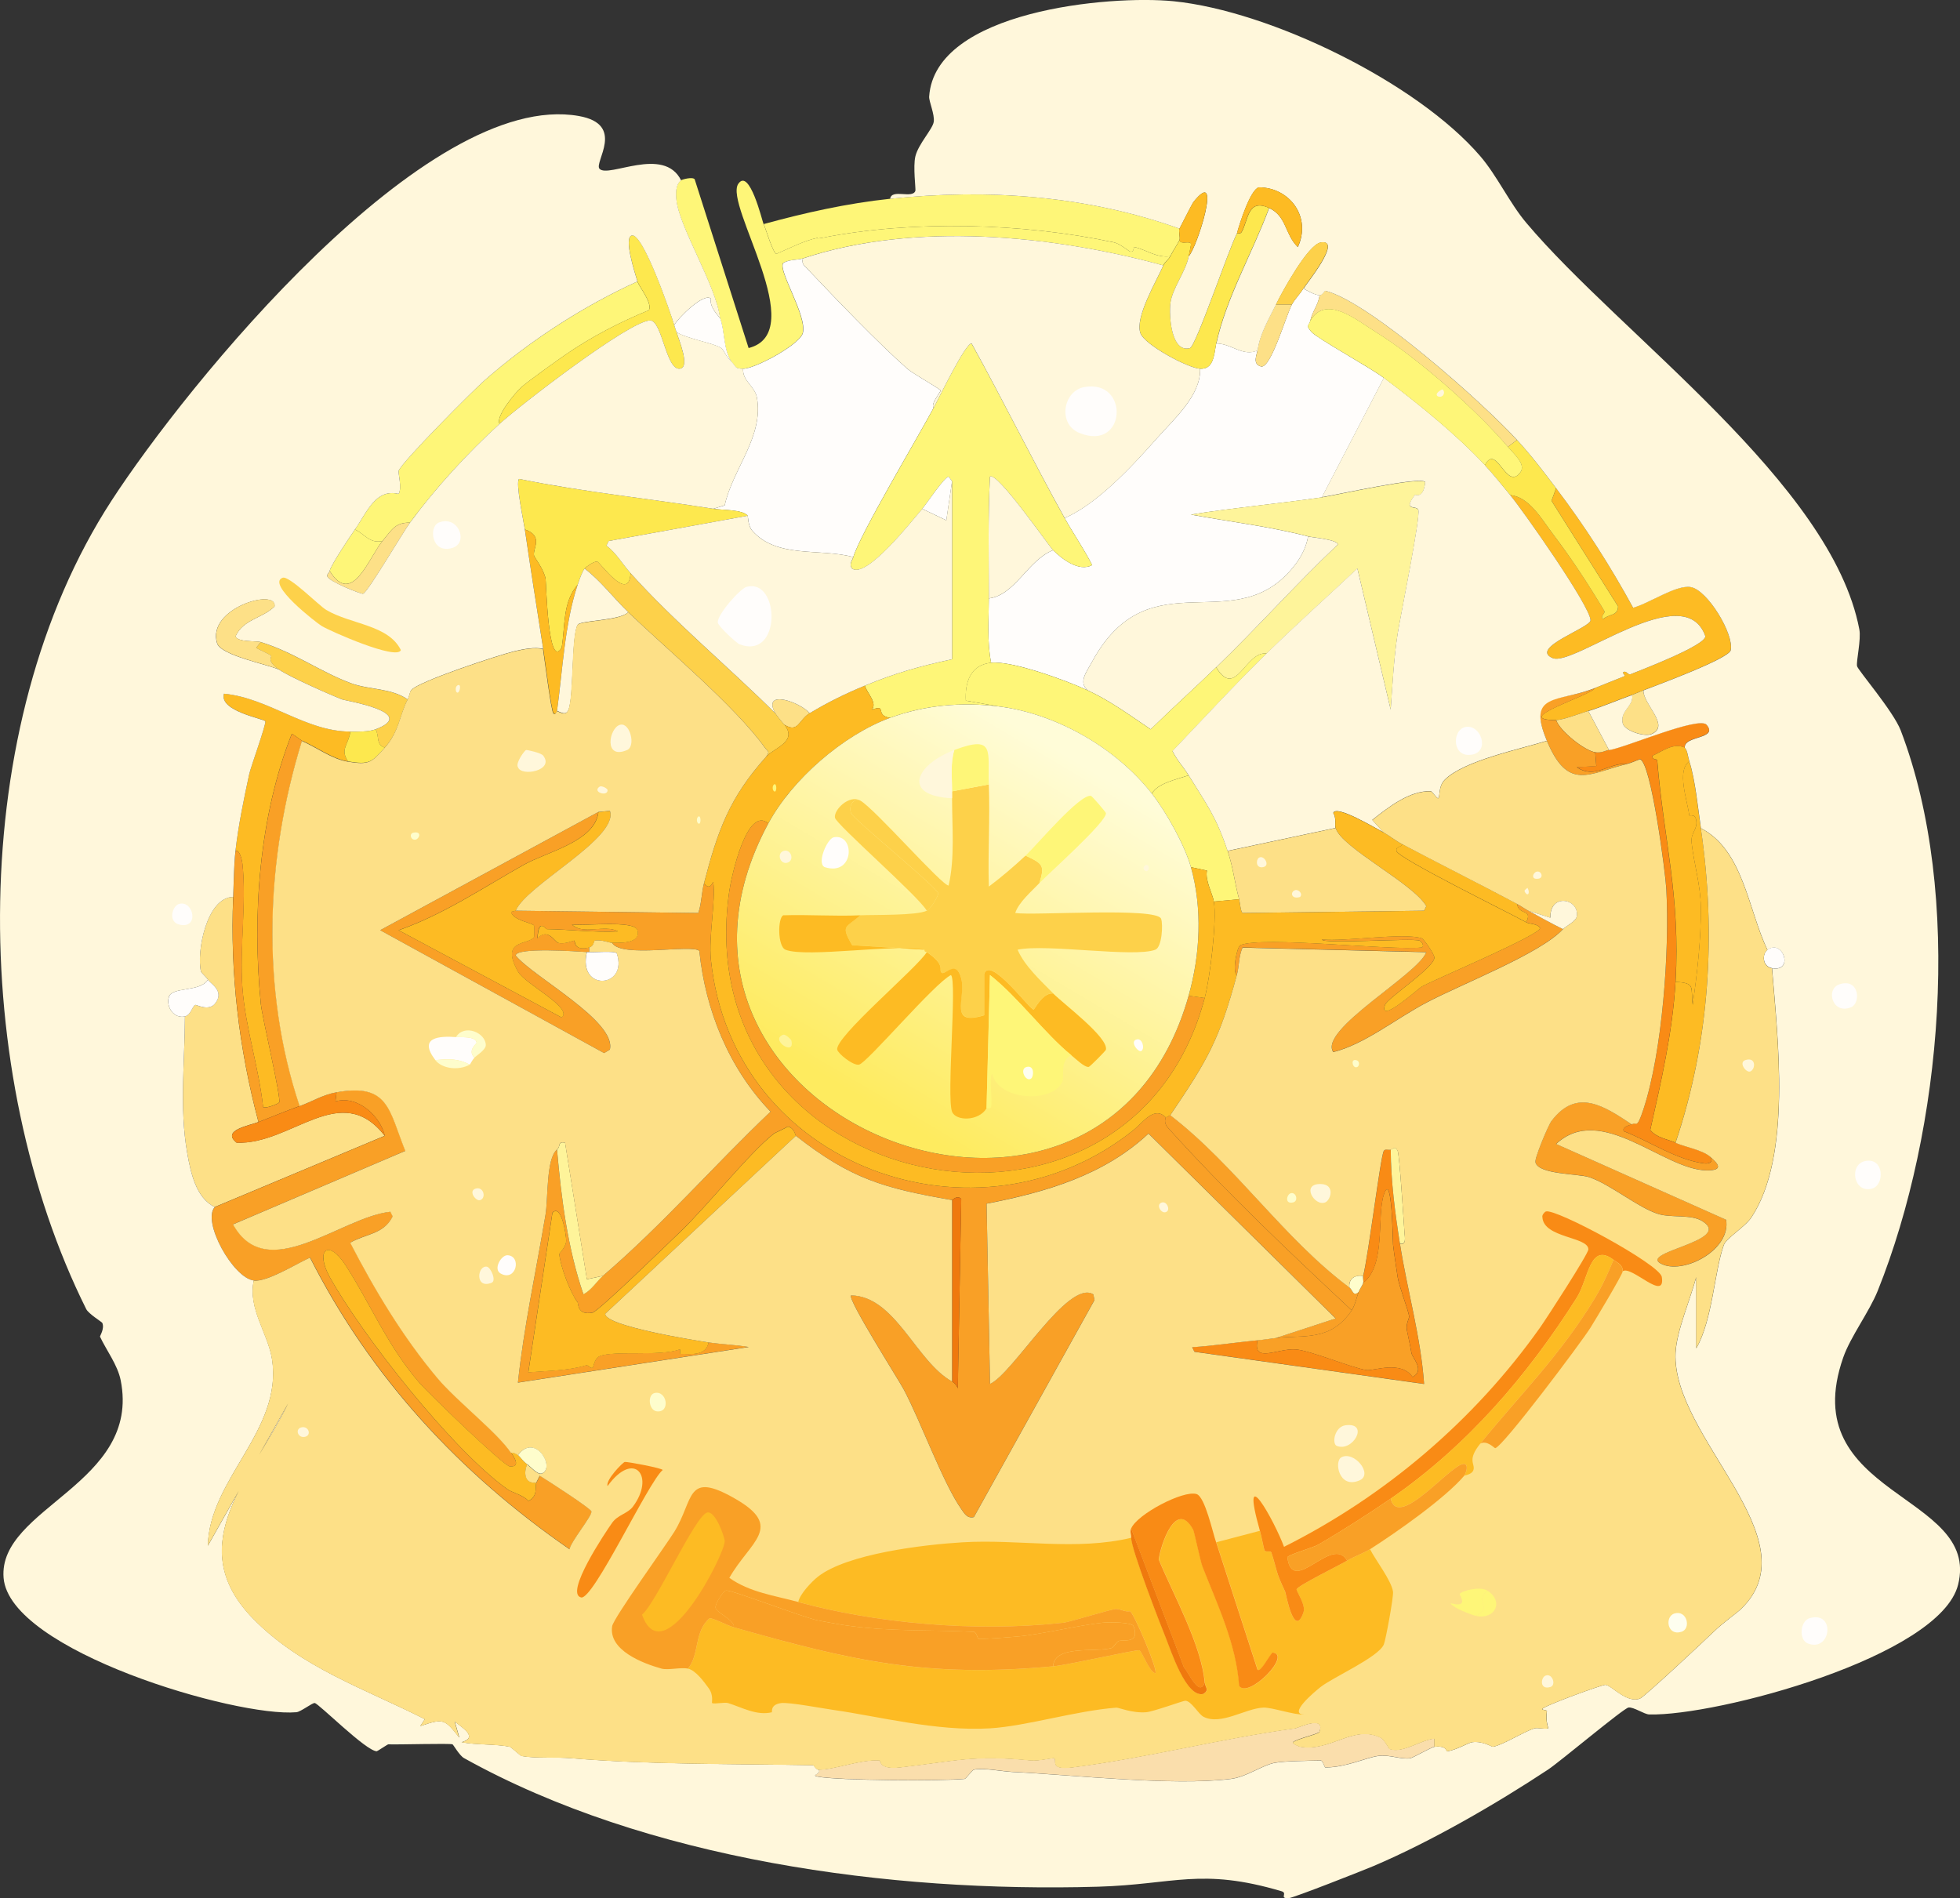 <svg viewBox="0 0 360 348.68" xmlns:xlink="http://www.w3.org/1999/xlink" xmlns="http://www.w3.org/2000/svg" id="a"><rect x="0" y="0" width="360" height="348.68" fill="#333333" stroke="none"/><defs><style>.d{fill:#fdbb23;}.e{fill:#fefdcc;}.f{fill:#fffdfb;}.g{fill:#fadeac;}.h{fill:#fde84e;}.i{fill:url(#c);}.j{fill:#fff7db;}.k{fill:#fdd14a;}.l{fill:#fef678;}.m{fill:#fde087;}.n{fill:#fefeef;}.o{fill:#ef790e;}.p{fill:#f9a026;}.q{fill:#f98b15;}.r{fill:#fef49a;}</style><linearGradient gradientUnits="userSpaceOnUse" y2="202.56" x2="159.69" y1="139.4" x1="197.08" id="c"><stop stop-color="#fffcd8" offset="0"></stop><stop stop-color="#feeb5f" offset="1"></stop></linearGradient></defs><g id="b"><path d="M216.63,42c-.19.37.19,1.73,0,2.11-.49.98-1.19,1.94-1.69,2.95-2.48.34-4.26-1.11-6.54-1.69-.26-.06-.01,1.04-.84.84-.17-.04-1.85-1.45-2.95-1.69-16.69-3.57-37.04-4.11-53.57-.84-1.27.25-.75-.02-.84,0-2.62.56-5.13,1.91-7.59,2.95-.63-.16-1.93-4.47-2.32-5.48,7.63-2.09,15.3-3.8,23.2-4.64,17.85-1.89,36.22-.59,53.15,5.48Z" class="l"></path><path d="M140.28,41.15c.39,1.01,1.69,5.32,2.32,5.48,2.46-1.04,4.97-2.39,7.59-2.95.09-.02-.43.25.84,0,16.54-3.27,36.89-2.73,53.57.84,1.1.23,2.79,1.65,2.95,1.69.83.2.59-.91.84-.84,2.28.57,4.06,2.03,6.54,1.69-.33.68-.96,1-1.27,1.69-20.43-5.58-45.79-8.08-66.23-1.27-.88.29-2.56.16-3.59.84-1.05,1.26,4.44,9.73,3.59,12.87-.57,2.1-8.73,6.53-10.97,6.54-1.63,0-1.21-.41-2.11-1.27-1.54-2.22-1.23-5.79-2.11-8.02-.71-5.98-7.46-16.61-8.02-21.72-.12-1.1-.17-2.82.84-3.59.26-.19,2.13-.68,2.53-.21l9.91,31.01c11.44-2.89-4.54-26.27-1.9-30.16,2.05-3.01,4.38,6.72,4.64,7.38Z" class="l"></path><path d="M242.37,54.23c-.17,1.68-1.36,3.02-1.69,4.64-.18.93-.97.84.21,2.11s10.62,6.43,13.29,8.44l-11.39,21.94c-8,1.17-16.06,1.88-24.05,3.16,7.21,1.34,14.39,2.16,21.51,4.01-.22,1.63-1.16,3.56-2.11,4.85-10.94,14.86-26.8-1.53-37.54,18.14-1.09,1.99-2.54,3.76-.84,5.27-3.71-1.73-13.86-5.47-17.72-5.06-.77-3.84-.42-7.92-.42-11.81,4.83-.58,7.16-7.03,11.81-8.86,1.61,1.59,4.7,4.03,7.17,2.74-1.51-2.99-3.44-5.73-5.06-8.65,5.9-2.49,12.51-9.61,16.87-14.55,3.15-3.57,8.18-7.93,8.02-12.87,2.4.11,2.53-2.26,2.95-4.64,2.71-.04,4.93,2.51,7.59,1.27-.09.74-1.01,2.51.63,2.95,1.82.49,4.6-9.36,5.69-11.39.55-1.02,1.55-1.97,2.11-2.95.74.49,2.1,1.19,2.95,1.27Z" class="f"></path><path d="M147.45,47.48c-.21,1.07.24,1.26.84,1.9,5.23,5.52,12.78,13.42,18.35,18.35,1.03.91,6.01,3.66,6.12,4.01.05.16-1.92,2.54-1.27,3.16-2.88,5.39-13.56,23.27-14.76,27.42-6.24-1.68-14.02.31-18.56-4.85-.8-.92-.76-2.63-.84-2.74-.86-1.16-4.94-1.04-6.33-1.27l2.11-.63c1.43-6.66,7.23-12.62,5.91-19.83-.38-2.06-2.68-3.02-2.53-5.27,2.23,0,10.39-4.43,10.97-6.54.86-3.14-4.64-11.6-3.59-12.87,1.03-.69,2.71-.55,3.59-.84Z" class="f"></path><path d="M42.83,164.75c-.59,14,1.05,27.82,4.64,41.34-1.76.68-6.86,1.51-4.01,3.8,10.16.38,19.09-11.65,27.21-1.27l-31.22,13.08c-3.47-1.64-4.44-6.41-5.06-9.91-1.46-8.26-.44-16.8-.42-25.1,1.09-.25,1.3-1.86,1.9-2.11.17-.07,2.42,1.21,3.59-.21,1.96-2.38-.97-3.79-1.27-4.43-.15-.32-1.21-1.26-1.27-1.48-.87-3.38.97-13.66,5.91-13.71Z" class="m"></path><path d="M93.88,266.84c.53.81,1.82,2.63-.21,2.53-1.14-.05-14.92-13.39-16.66-15.4-5.83-6.72-8.99-14.52-13.5-21.51-3.28-5.1-5.65-2.74-2.95,2.11,5.96,10.73,22.56,31.84,32.69,39.02.73.51,3.02,1.12,3.8,2.11,1.85-.85,1.15-2.7,1.48-3.37.21-.42.42-.85.63-1.27,1.17.68,9.35,5.98,9.49,6.54.2.8-3.82,5.56-4.01,6.96-20.22-13.97-36.51-31.59-47.67-53.57-2.44,1.1-7.87,4.5-10.34,4.22-3.8-.44-9.58-10.84-7.17-13.5l31.22-13.08c-.73-3.38-4.79-7.51-9.07-6.33l.21-1.69c9.64-1.71,9.61,3.2,12.66,10.76l-31.64,13.5c6.23,11.29,19.77-1.33,28.9-2.32l.42.84c-1.61,3.33-4.98,3.18-7.8,4.85,4.52,8.73,9.68,17.33,16.03,24.89,3.47,4.13,11.08,10.04,13.5,13.71Z" class="p"></path><path d="M117.08,51.7c.3.99,2.76,3.9,2.11,5.27-5.44,2.25-10.57,4.89-15.4,8.23-1.41.98-6.66,4.71-8.02,5.91-1.03.91-4.82,5.39-4.01,6.75-5.89,5.36-11.78,11.79-16.45,18.14-2.73-.04-3.29,1.26-5.06,3.37-2.36.53-3.25-1.28-5.06-2.11,2.24-3.21,3.79-7.55,8.02-6.54.67-.99-.1-3.9,0-4.22.52-1.59,13.64-14.75,15.82-16.66,8.21-7.2,18.11-13.62,28.05-18.14Z" class="l"></path><path d="M263.46,320.83c-.48.06-4.01,2.05-4.43,2.11-1.75.26-3.81-.72-5.91-.42-2.32.33-5.89,2.11-9.7,2.11-.13,0-.45-1.27-.84-1.27-2.03.04-6.71.09-8.44.42-2.32.44-5.15,2.58-8.02,2.95-10.63,1.37-29.21-.75-40.08-1.27-2.1-.1-5.31-.81-7.17-.42-.3.06-1.43,1.66-1.69,1.69-4.07.41-23.35.31-27-.42-1.35-.27.72-.45.21-1.27,2.94.01,7.69-1.93,11.18-1.69.23.02-.18,1.72,3.8,1.27,10.12-1.15,13.31-2.33,24.05-1.27,1.34.13,4.03-.53,4.22-.42.61.34-1.04,2.25,3.37,1.69,13.6-1.72,27.01-5.27,40.92-7.17.47-.06,5.58-2.54,4.43.63-.15.42-4.01,1.23-4.85,1.9-.2.34,1.19.83,1.27.84,5.59,1.01,9.77-4.07,14.76-1.69.76.36,1.56,2.06,1.69,2.11,2.37.89,5.73-1.68,8.23-1.9v1.48Z" class="g"></path><path d="M131,93.46c1.39.22,5.47.1,6.33,1.27l-25.52,4.64-.42.84c1.82,1.39,2.95,3.41,4.43,5.06-.3,5.6-5.65-2.03-6.12-2.11-.65-.11-2.15,1.05-2.32,1.27-.49.62-.99,2.14-1.27,2.95-2.82,3.27-2.27,7.6-2.95,11.6-2.53,4.21-2.83-11.96-2.95-12.66-.29-1.69-2.03-3.93-2.11-4.22-.36-1.29,1.86-3.58-1.69-4.85-.2-1.35-1.79-8.75-1.05-9.28,11.78,2.41,23.78,3.59,35.65,5.48Z" class="h"></path><path d="M301.85,126.79c-.67.26-1.48.62-2.11.84-2.54.91-5.59,2.21-8.02,2.95-1.42.44-4.69,1.69-5.91,1.69-8.63-.05,6.51-4.54,7.17-5.91,1.84-.75,3.41-1.35,5.27-2.11.52-.21-.52-.63,0-.84s.75.63,1.27.42c1.95-.79,13.68-5.24,13.71-6.96-3.82-10.9-24.16,5.65-28.05,4.01-4.4-1.86,7-5.58,6.96-6.96-.07-2.58-12.34-20.04-14.76-22.99,3.57.37,5.75,4.4,8.02,7.38,3.28,4.31,6.52,9.26,9.28,13.92.26.44-.89.93-.21,1.48,1.09-.96,2.69-.56,2.74-2.32l-12.23-19.4.84-2.32c5.31,7,9.91,14.2,14.13,21.94,2.86-.75,7.86-4.22,10.55-3.8,3.11.49,8.02,8.7,7.38,11.6-.35,1.57-13.54,6.42-16.03,7.38Z" class="d"></path><path d="M64.35,134.38c-.31,2.41-1.96,3.23-.42,5.48-2.95-.48-5.72-2.62-8.44-3.8-.22-.1-1.77-1.3-1.9-1.27-6,15.21-7.3,33.22-5.69,49.57.26,2.63,3.8,17.32,3.37,18.14-.11.22-2.43,1.18-2.95.84-.79-7.34-3.25-14.55-3.8-21.94s.79-15.71,0-22.78c-.03-.31-.44-2.68-1.27-2.32.52-4.63,1.54-9.57,2.53-14.13.29-1.34,3.17-9.24,2.95-9.7s-8.55-1.85-7.59-5.06c8.2.78,14.95,6.94,23.2,6.96Z" class="d"></path><path d="M55.49,136.07c-6.66,21.57-7.62,45.5-.42,67.07-2.23.79-5.25,2.05-7.59,2.95-3.59-13.52-5.23-27.35-4.64-41.34.12-2.8.11-5.65.42-8.44.83-.36,1.23,2.01,1.27,2.32.79,7.07-.53,15.52,0,22.78s3,14.6,3.8,21.94c.52.34,2.84-.63,2.95-.84.42-.82-3.12-15.51-3.37-18.14-1.61-16.34-.31-34.36,5.69-49.57.13-.03,1.68,1.17,1.9,1.27Z" class="p"></path><path d="M310.28,139.86c1.08,3.38,1.57,8.6,2.11,12.23,2.86,19.4,1.64,39.16-4.64,57.79-1.54-.66-3.47-.88-4.64-2.32,1.99-8.86,4.11-17.97,4.64-27.21,3.82.2,2.71,1.05,3.16,4.22.81-5.88,1.54-11.95,1.48-17.93-.04-4.11-1.26-7.99-1.69-11.81-.22-1.97,1.17-2.4.84-4.22-.21-1.21-1.25-.73-1.27-.84-.4-2.96-2.35-8.25,0-9.91Z" class="d"></path><path d="M309.44,137.33c-2.08-.95-4.01.62-5.91,1.48-.18.86.82.53.84.84,1.23,14.82,4.28,24.91,3.37,40.71-.53,9.24-2.65,18.35-4.64,27.21,1.17,1.44,3.1,1.66,4.64,2.32,1.9.82,4.83,1.28,6.33,2.53.74,1.05-.18,1.37-1.05,1.27-5.01-.61-10.07-4.08-14.76-5.91-.47-.86,1.33-1.16,1.48-1.27.88-.61.84,1.1,2.11-2.74,3.52-10.67,4.83-29.25,4.22-40.5-.16-2.97-2.81-23.41-4.85-23.83-.81.27-1.47.63-2.32.84-3.5-.18-5.89,2.88-9.28.63l3.59-.21-.21-2.53c1.22.18,1.85-.32,2.53-.42,2.98-.43,16.55-6.32,17.93-4.64,2.21,2.68-4.29,1.94-4.01,4.22Z" class="q"></path><path d="M233.09,38.2c-3.07,8.27-7.89,16.47-9.7,24.89-.42,2.38-.55,4.75-2.95,4.64-2.18-.1-10.2-4.38-10.97-6.54-1.02-2.9,2.89-9.48,4.22-12.44.31-.69.93-1.01,1.27-1.69.5-1.01,1.19-1.98,1.69-2.95.22.89,1.68.07,2.11.63.07.09-.34,1.89-.42,2.32-.51,2.78-3.02,5.88-3.37,8.65-.27,2.15.1,9.16,3.59,8.23,1.1-.29,7.18-18.35,8.65-21.09.03-.06.61.19.84-.21,1.25-2.14,1.07-6.28,5.06-4.43Z" class="h"></path><path d="M309.44,137.33c.49.44.56,1.66.84,2.53-2.35,1.66-.4,6.96,0,9.91.01.11,1.05-.36,1.27.84.32,1.82-1.06,2.25-.84,4.22.42,3.82,1.65,7.7,1.69,11.81.06,5.97-.67,12.05-1.48,17.93-.45-3.17.66-4.02-3.16-4.22.91-15.79-2.14-25.89-3.37-40.71-.03-.31-1.02.02-.84-.84,1.89-.86,3.82-2.43,5.91-1.48Z" class="d"></path><path d="M278.64,80.81c2.71,2.96,4.76,5.68,7.17,8.86l-.84,2.32,12.23,19.4c-.05,1.76-1.65,1.36-2.74,2.32-.68-.54.47-1.04.21-1.48-2.77-4.66-6-9.61-9.28-13.92-2.27-2.98-4.45-7.01-8.02-7.38-1.43-1.74-3.12-3.85-4.64-5.48,2.15-4.21,3.93,4.93,6.54,1.27,1.02-1.44-1.16-3.28-2.32-4.64l1.69-1.27Z" class="h"></path><path d="M123.83,59.71c.13.42.32.9.42,1.27.38,1.33,2.59,6.5.63,6.75-2.56.33-3.25-8.89-5.48-8.86-3.78.05-23.92,15.6-27.63,18.98-.81-1.36,2.98-5.84,4.01-6.75,1.35-1.19,6.6-4.93,8.02-5.91,4.83-3.34,9.96-5.98,15.4-8.23.65-1.37-1.81-4.28-2.11-5.27-.48-1.62-2.56-8-1.05-8.44,2.05-.59,7.11,14.14,7.8,16.45Z" class="h"></path><path d="M74.89,128.47c-1.48,2.8-1.53,5.87-4.22,8.86-1.72-.63-.93-2.07-1.69-3.37,8.08-3.06-5.54-5.26-6.12-5.48-2.46-.96-9.65-4.16-11.6-5.48-2.42-1.64-1.27-2.31-1.48-2.53-.37-.39-2.17-1.08-2.74-1.48l.84-1.05c6.04,1.84,11.16,5.59,16.66,7.59,3.35,1.22,7.29.84,10.34,2.95Z" class="k"></path><path d="M278.64,80.81l-1.69,1.27c-5.9-6.92-16.55-16.31-24.26-21.09-3.63-2.25-9.11-6.91-12.02-2.11.32-1.62,1.52-2.96,1.69-4.64.45.04.92-.88,1.05-.84,8.17,2.05,29.07,20.7,35.22,27.42Z" class="m"></path><path d="M106.11,107.38c-2.38,7.02-2.78,15.85-3.8,23.2-.04,0-.2.86-.63.42s-1.63-10.1-1.9-11.81c-1.14-7.29-2.32-14.64-3.37-21.94,3.55,1.27,1.33,3.56,1.69,4.85.08.28,1.81,2.53,2.11,4.22.12.7.42,16.87,2.95,12.66.68-4,.13-8.33,2.95-11.6Z" class="d"></path><path d="M132.27,58.45c.88,2.23.57,5.79,2.11,8.02-1.18-1.12-1.37-2.16-1.9-2.53-1.3-.9-6.53-1.76-8.23-2.95-.1-.36-.3-.84-.42-1.27.71-1.3,5.47-6.05,6.75-4.85-.37,1.56,1.61,3.38,1.69,3.59Z" class="f"></path><path d="M70.25,99.37c-2.47,2.95-5.59,12.21-9.7,5.48.31-1.18,3.71-6.26,4.64-7.59,1.82.83,2.71,2.64,5.06,2.11Z" class="l"></path><path d="M291.72,130.58l3.8,7.17c-.68.1-1.31.61-2.53.42-1.94-.29-6.47-3.86-7.17-5.91,1.22,0,4.49-1.25,5.91-1.69Z" class="m"></path><path d="M75.32,95.99c-1.33,1.81-7.87,12.97-8.65,13.08-.37.05-6.15-2.2-6.54-3.16-.14-.46.3-.6.42-1.05,4.12,6.73,7.23-2.54,9.7-5.48,1.77-2.12,2.33-3.41,5.06-3.37Z" class="m"></path><path d="M33.98,186.69c-2.03.46-3.52-1.69-2.95-3.59s5.76-.83,7.17-3.16c.29.64,3.23,2.05,1.27,4.43-1.17,1.42-3.42.14-3.59.21-.6.25-.81,1.86-1.9,2.11Z" class="f"></path><path d="M301.85,126.79c-.13,2.49,5.03,6.5,1.48,8.02-1.36.58-4.93-.63-5.27-1.9-.64-2.35,2.13-3.31,1.69-5.27.63-.23,1.44-.58,2.11-.84Z" class="m"></path><path d="M237.3,55.92c-1.1,2.03-3.88,11.88-5.69,11.39-1.65-.44-.73-2.22-.63-2.95.38-3.01,2.07-5.78,3.37-8.44h2.95Z" class="m"></path><path d="M68.99,133.96c.76,1.31-.04,2.74,1.69,3.37-2.42,2.69-2.81,3.17-6.75,2.53-1.54-2.26.11-3.07.42-5.48,1.38,0,3.36.06,4.64-.42Z" class="h"></path><path d="M125.09,33.14c-1.02.77-.96,2.49-.84,3.59.55,5.11,7.31,15.75,8.02,21.72-.08-.2-2.06-2.02-1.69-3.59-1.28-1.2-6.04,3.55-6.75,4.85-.69-2.31-5.76-17.04-7.8-16.45-1.51.44.57,6.81,1.05,8.44-9.95,4.52-19.84,10.93-28.05,18.14-2.18,1.91-15.29,15.07-15.82,16.66-.1.32.67,3.23,0,4.22-4.23-1.01-5.77,3.33-8.02,6.54-.93,1.33-4.33,6.41-4.64,7.59-.12.46-.57.59-.42,1.05.39.96,6.17,3.22,6.54,3.16.78-.11,7.31-11.27,8.65-13.08,4.67-6.34,10.56-12.78,16.45-18.14,3.71-3.38,23.85-18.93,27.63-18.98,2.23-.03,2.92,9.19,5.48,8.86,1.96-.25-.25-5.42-.63-6.75,1.69,1.19,6.93,2.05,8.23,2.95.53.37.72,1.41,1.9,2.53.89.85.48,1.27,2.11,1.27-.15,2.25,2.15,3.21,2.53,5.27,1.32,7.2-4.47,13.17-5.91,19.83l-2.11.63c-11.86-1.89-23.86-3.07-35.65-5.48-.73.53.86,7.93,1.05,9.28,1.06,7.29,2.23,14.65,3.37,21.94-1.48-.4-3.79.07-5.27.42-2.82.67-17.78,5.57-18.98,7.17-.26.34-.31,1.07-.63,1.69-3.05-2.11-6.99-1.74-10.34-2.95-5.5-2-10.62-5.75-16.66-7.59-.78-.24-4.27.07-4.64-1.05,1.43-3.15,4.9-3.27,7.17-5.48.52-3.46-12.52.3-10.55,6.75.69,2.25,9.27,3.87,11.39,4.85,1.95,1.33,9.15,4.52,11.6,5.48.57.22,14.19,2.42,6.12,5.48-1.28.48-3.26.43-4.64.42-8.25-.02-15-6.18-23.2-6.96-.96,3.22,7.37,4.6,7.59,5.06s-2.66,8.37-2.95,9.7c-.99,4.56-2.01,9.5-2.53,14.13-.31,2.78-.3,5.64-.42,8.44-4.93.05-6.78,10.33-5.91,13.71.06.22,1.12,1.16,1.27,1.48-1.41,2.33-6.61,1.27-7.17,3.16s.93,4.05,2.95,3.59c-.02,8.29-1.04,16.84.42,25.1.62,3.5,1.59,8.28,5.06,9.91-2.41,2.65,3.37,13.06,7.17,13.5-1.12,5.18,2.66,9.77,3.37,14.55,1.93,12.96-11.53,21.86-11.81,34.17l14.76-26.15c-6.25,13.14-19.85,25.7-6.54,39.44,8.81,9.09,20.67,12.99,31.64,18.56l-.84,1.27c4.33-1.48,4.48-1.27,7.17,2.11l-.84-2.95c1.37,1.14,4.38,2.87,1.27,3.8,2.67.53,6.34.31,8.86.84.15.03,1.98,1.66,2.11,1.69,2.63.48,6.19.16,9.28.42,14.03,1.17,29.56,1.01,44.29,1.27.18,0,.56.84,1.05.84.51.81-1.56,1-.21,1.27,3.65.73,22.92.84,27,.42.25-.03,1.39-1.63,1.69-1.69,1.86-.38,5.07.32,7.17.42,10.86.51,29.45,2.63,40.08,1.27,2.87-.37,5.7-2.51,8.02-2.95,1.72-.33,6.41-.39,8.44-.42.4,0,.71,1.27.84,1.27,3.81,0,7.38-1.77,9.7-2.11,2.09-.3,4.16.68,5.91.42.42-.06,3.95-2.05,4.43-2.11,2.34-.28,2.18.87,2.32.84,1.82-.28,3.9-1.59,4.64-1.69,1.98-.25,3.61.88,3.8.84,1.88-.34,5.42-2.66,7.59-3.37.6-.2,1.9.19,2.53,0,.15-.05-.5-1.07-.21-3.16.04-.26-.96-.18-.84-.42.28-.56,10.98-4.47,11.6-4.43,1.07.06,3.91,3.47,6.33,2.53.85-.33,11.91-10.69,13.5-12.23,1.82-1.76,4.26-3.45,5.06-4.22,13.31-12.84-12.71-31.49-12.02-47.04.18-4.02,2.74-9.91,3.8-13.92v20.25-7.17c3.01-5.22,3.32-14.13,5.06-18.98.46-1.29,3.88-3.28,5.06-5.06,7.48-11.25,4.83-32.96,3.8-45.77,4.08.74,2.01-5.46-.84-3.37-3.52-7.26-4.41-18.36-12.23-22.36-.53-3.63-1.03-8.86-2.11-12.23-.28-.87-.36-2.09-.84-2.53-.28-2.28,6.22-1.54,4.01-4.22-1.38-1.68-14.95,4.21-17.93,4.64l-3.8-7.17c2.43-.75,5.48-2.04,8.02-2.95.45,1.97-2.33,2.92-1.69,5.27.34,1.26,3.91,2.48,5.27,1.9,3.56-1.51-1.61-5.52-1.48-8.02,2.49-.97,15.68-5.81,16.03-7.38.64-2.9-4.27-11.11-7.38-11.6-2.68-.43-7.68,3.05-10.55,3.8-4.22-7.73-8.82-14.93-14.13-21.94-2.41-3.17-4.46-5.9-7.17-8.86-6.15-6.72-27.05-25.37-35.22-27.42-.13-.03-.61.88-1.05.84-.85-.07-2.21-.78-2.95-1.27.47-.82,7.23-9.09,3.16-8.44-2.37.38-7.12,9.13-8.23,11.39-1.3,2.66-2.99,5.43-3.37,8.44-2.66,1.24-4.88-1.31-7.59-1.27,1.82-8.41,6.63-16.62,9.7-24.89,3.24,1.5,2.85,4.83,5.27,7.17,2.54-5.52-1.48-10.95-7.17-10.97-1.57.44-3.55,6.71-4.01,8.44-1.47,2.74-7.55,20.8-8.65,21.09-3.49.93-3.86-6.07-3.59-8.23.35-2.77,2.86-5.86,3.37-8.65,1.5-1.43,6.37-16.88.84-9.91-.18.23-2.38,4.56-2.53,4.85-16.94-6.08-35.3-7.38-53.15-5.48.27-1.92,4.13.06,4.64-1.48.1-.3-.46-4.44,0-6.33.56-2.29,3.16-4.97,3.37-6.33s-.9-3.77-.84-4.64C171.71,1.95,203.88-.95,215.58.23c17.72,1.79,44.69,14.9,56.32,28.47,3.07,3.58,5.38,8.61,8.44,12.23,17.32,20.56,56.08,47.86,61.17,74.67.36,1.88-.59,5.8-.42,6.75.13.71,6.66,8.27,8.02,11.81,11.51,30.1,7.63,73.4-4.22,102.93-1.56,3.88-5,8.43-6.33,12.23-8.97,25.61,25.31,24.97,21.09,41.76-3.32,13.23-44.4,24.17-56.74,23.83-.89-.02-2.88-1.41-3.8-1.27s-12.55,9.92-14.76,11.39c-9.58,6.33-21.51,13.23-32.06,17.72-1.86.79-14.77,5.88-15.61,5.91-1.79.06-.11-.92-1.27-1.27-14.83-4.4-19.78-1.24-33.75-.84-38.19,1.1-82.84-4.92-116.43-23.62-.84-.47-1.96-2.47-2.11-2.53-.55-.21-9.79.07-11.81,0-.12,0-1.99,1.27-2.11,1.27-1.95-.02-10.67-8.77-11.39-8.86-.45-.06-2.54,1.61-3.37,1.69-10.97.97-52.7-11.26-53.78-24.68-1.04-12.92,25.29-17.24,21.51-36.28-.56-2.83-2.62-5.5-3.8-8.02-.05-.12.88-1.47.42-2.53-.08-.18-2.51-1.65-2.95-2.53-21.46-43.05-22.24-107.08,4.64-148.49,13.68-21.08,57.81-75.63,85.84-70.66,8.7,1.54,2.71,8.55,3.8,9.7,1.65,1.75,11.8-4.28,14.98,2.11Z" class="j"></path><path d="M51.9,106.12c1.21-.45,6.66,5.1,8.02,5.91,4.53,2.68,11.43,2.72,13.71,7.38-.72,1.95-13.03-3.5-14.55-4.43-.96-.58-10.21-7.73-7.17-8.86Z" class="k"></path><path d="M47.9,117.93l-.84,1.05c.57.4,2.37,1.08,2.74,1.48.21.22-.95.89,1.48,2.53-2.12-.98-10.7-2.61-11.39-4.85-1.98-6.45,11.07-10.21,10.55-6.75-2.27,2.21-5.74,2.33-7.17,5.48.37,1.13,3.86.82,4.64,1.05Z" class="m"></path><path d="M233.09,38.2c-3.99-1.85-3.81,2.29-5.06,4.43-.23.4-.81.15-.84.21.46-1.72,2.43-7.99,4.01-8.44,5.69.02,9.72,5.45,7.17,10.97-2.42-2.34-2.03-5.67-5.27-7.17Z" class="d"></path><path d="M239.41,52.96c-.56.98-1.56,1.94-2.11,2.95h-2.95c1.11-2.26,5.86-11.01,8.23-11.39,4.07-.66-2.7,7.61-3.16,8.44Z" class="k"></path><path d="M218.32,47.06c.08-.43.49-2.23.42-2.32-.43-.56-1.88.26-2.11-.63.19-.38-.19-1.74,0-2.11.15-.29,2.35-4.62,2.53-4.85,5.53-6.97.66,8.48-.84,9.91Z" class="d"></path><path d="M80.59,95.99c3.57-1.46,5.55,3.69,2.53,4.64-3.85,1.22-4.44-3.86-2.53-4.64Z" class="f"></path><path d="M342.55,213.27c3.56-.76,3.65,4.44,1.27,5.06-3.41.88-4.24-4.43-1.27-5.06Z" class="f"></path><path d="M332.43,297.21c4.82-1.3,3.85,6.39-.42,4.64-1.65-.68-1.4-4.15.42-4.64Z" class="f"></path><path d="M337.91,180.78c3.62-1.14,3.89,3.46,2.11,4.22-3.45,1.46-4.81-3.37-2.11-4.22Z" class="f"></path><path d="M325.47,177.83c-1.82-.33-1.83-2.66-.84-3.37,2.86-2.09,4.93,4.12.84,3.37Z" class="f"></path><path d="M32.92,166.02c2.67-.69,3.73,4.71,0,3.8-2.12-.52-1.27-3.47,0-3.8Z" class="f"></path><path d="M94.72,167.28l33.54.42c.62-1.79.58-3.67,1.05-5.48,1.13,1.61,1.66-.42,1.69-.21.5,3.32-.88,10.01-.42,14.34,4.02,38.25,49.15,54.05,77.62,31.22,1.74-1.4,3.81-4.51,5.91-2.32.07.07-.5.87.42,1.9,10.57,11.74,22.18,22.73,33.75,33.54-3.89,5.77-8.86,4.49-13.92,5.06l10.97-3.59-34.38-33.96c-8.21,7.68-18.92,10.77-29.74,12.87l.63,33.11c4.16-1.77,14.36-19.33,18.98-16.45l.21,1.05-22.15,39.86c-1.23.31-1.73-.63-2.32-1.48-3.36-4.76-7.43-16.07-10.55-21.94-1.01-1.9-10.33-16.53-9.7-17.3,8.17.14,11.89,12.12,18.56,15.82.41.23.88.77,1.05,1.27l.63-34.8c-.75-.77-1.6.23-1.69.21-12.61-2.19-18.55-3.88-28.69-11.81-.09-.07-.3-1.5-1.48-1.69-.36.26-2.42,1.18-2.53,1.27-4.7,3.72-12.21,13.3-17.3,18.14-1.97,1.88-14.96,14.55-16.03,14.76-2.83.57-2.61-1.74-2.74-1.9-1.32-1.68-3.16-6.54-3.37-8.86-.01-.14,1.32-1.32,1.27-2.53s-.87-6.74-2.53-5.06l-4.43,29.32c3.73-.3,7.29-.3,10.55-1.27.56-.17.78.64,1.27.42.19-.09.25-1.68,1.27-2.11,2.6-1.11,11.2.09,14.76-1.27v.84c1.92.01,4.79.45,5.27-2.11,2.45.37,4.93.43,7.38.84l-42.4,6.54c1.1-10.36,3.35-20.54,5.06-30.79.5-3.01.1-10.34,2.11-12.02.79,8.95,1.95,18.11,4.85,26.58,1.52-.76,2.41-2.37,3.59-3.37,10.93-9.33,20.4-20.28,30.79-30.16-7.64-7.94-11.97-18.61-13.08-29.53-1.42-1.29-14.35,1.41-16.03-1.48,1.24,0,5.33.24,4.64-2.32-.51-1.9-9.89-.74-12.02-1.05,1.94,2.02,6.01-.09,8.44,1.27-4.38.23-8.71-.36-13.08-.42-.19,0-1.53-2.13-1.69,1.69,1.91-1.98,3.15.66,3.8.84,1.18.33,2.81-.45,2.95-.42.18.04-.16,1.99,2.74,1.27v.84c-.14-.01-.28,0-.42,0-1.63-.1-12.9-.92-13.08.63,3.12,3.88,18.57,12.05,17.3,17.3l-1.05.63-41.13-22.57,40.08-21.72c-.62,5.44-9.45,7.31-13.71,9.7-7.55,4.25-14.72,9.12-22.99,12.02l29.95,16.03c2.18-1.79-6.69-6.1-8.02-8.44-3.39-6.01,1.95-4.81,2.95-6.33.06-.09.04-2.01,0-2.11-.24-.51-3.89-.94-4.22-2.53l.84-.21Z" class="p"></path><path d="M146.19,208.62l-35.01,32.69c-.15,2.27,16.72,4.93,18.98,5.27-.49,2.56-3.35,2.12-5.27,2.11v-.84c-3.56,1.36-12.16.16-14.76,1.27-1.02.43-1.08,2.02-1.27,2.11-.49.22-.71-.59-1.27-.42-3.25.97-6.81.97-10.55,1.27l4.43-29.32c1.66-1.68,2.48,3.89,2.53,5.06s-1.28,2.39-1.27,2.53c.21,2.32,2.05,7.17,3.37,8.86.13.16-.09,2.46,2.74,1.9,1.07-.21,14.06-12.89,16.03-14.76,5.08-4.84,12.59-14.42,17.3-18.14.11-.09,2.17-1.01,2.53-1.27,1.18.19,1.39,1.62,1.48,1.69Z" class="d"></path><path d="M94.72,167.28l-.84.21c.32,1.59,3.98,2.02,4.22,2.53.04.1.06,2.02,0,2.11-1,1.52-6.34.31-2.95,6.33,1.32,2.34,10.19,6.65,8.02,8.44l-29.95-16.03c8.27-2.9,15.44-7.77,22.99-12.02,4.26-2.4,13.09-4.26,13.71-9.7l2.11-.21c1.67,5.01-15.4,13.64-17.3,18.35Z" class="d"></path><path d="M230.98,246.17c1.12-.11,2.25-.29,3.37-.42,5.06-.57,10.03.7,13.92-5.06.57-.84.92-2.41,1.27-3.37.2-.55.69-1.16.84-1.69,4.24-3.31,2.44-12.22,3.8-16.24,1.53-4.54,1.62,8.73,1.69,9.28.22,1.9.58,4.06.84,5.91.24,1.62,1.89,5.91,2.11,7.17.06.36-.63,1.39-.42,2.53s.57,2.57.84,4.22c.16.97,2.55,3.18.21,4.43-2.13-3.12-7.17-1.08-8.44-1.27-2.69-.38-10.37-3.63-13.08-3.8-3.34-.2-7.89,2.64-6.96-1.69Z" class="p"></path><path d="M299.74,206.52c-.15.1-1.95.4-1.48,1.27,4.69,1.83,9.75,5.29,14.76,5.91.88.11,1.8-.22,1.05-1.27,1.62,1.35,2.5,2.58-.63,2.53-7.98-.11-19.36-12.54-27.63-4.85l31.22,13.92c.93,5.41-7.47,9.92-11.6,8.23-5.42-2.21,13.3-4.27,7.17-8.02-2.01-1.23-5.65-.53-8.02-1.27-3.69-1.14-8.72-5.41-12.66-6.75-2.02-.69-9.3-.46-9.91-2.74-.19-.72,2.37-6.82,2.95-7.59,4.67-6.18,9.72-2.7,14.76.63Z" class="p"></path><path d="M115.81,105.27c7.96,8.88,18.06,17.29,26.58,25.73.17.31,1.57,2.04,1.69,2.11,2.46,3.15-1.83,4.19-3.37,5.91.78-1.1.34-.92-.21-1.69-5.53-7.68-17.96-18.02-25.1-24.89-2.7-2.6-5.01-5.7-8.02-8.02.17-.22,1.67-1.37,2.32-1.27.47.08,5.81,7.71,6.12,2.11Z" class="k"></path><path d="M280.75,167.28c2.09,1.14,4.18,2.34,6.33,3.37-4.11,4.47-18.52,10.03-25.1,13.5-5.53,2.91-11.38,7.66-17.08,9.07-2.76-4.08,15.6-14.26,17.08-18.35l-33.75-.84c-.73,1.63-.59,3.36-1.05,5.06-.89-.63.02-5.22.63-5.48,3.96-1.73,27.57,1.02,33.33.42.58-.29-.1-1.15-.42-1.27-1.41-.5-17.93.69-17.93-.21,4.12.45,15.03-1.3,18.35-.21.36.12,2.38,2.96,2.32,3.59-.19,1.93-8.64,7.38-9.07,8.65-1.27,3.7,6.17-3.05,6.75-3.37,2.3-1.29,21.97-9.56,21.72-10.76-.52-.86-1.87-.69-2.53-1.05,1.25-2.52-1.41-1.22-1.69-3.37.71.38,1.39.87,2.11,1.27Z" class="p"></path><path d="M93.88,266.84c.44-.08.97.16,1.27.42.5.43.92,1.17,1.69,1.69-.62,1.48-.54,3.61,1.69,3.37-.33.68.37,2.52-1.48,3.37-.78-.99-3.07-1.59-3.8-2.11-10.13-7.18-26.73-28.3-32.69-39.02-2.69-4.85-.33-7.21,2.95-2.11,4.51,6.99,7.67,14.79,13.5,21.51,1.74,2.01,15.53,15.34,16.66,15.4,2.03.1.75-1.72.21-2.53Z" class="d"></path><path d="M255.44,211.16c.02,5.77.8,11.62,1.69,17.3,1.34,8.56,3.82,17.03,4.43,25.73l-42.18-5.91-.42-.84c4.02-.25,8.02-.89,12.02-1.27-.93,4.33,3.63,1.48,6.96,1.69,2.7.16,10.39,3.41,13.08,3.8,1.27.18,6.3-1.85,8.44,1.27,2.34-1.25-.05-3.46-.21-4.43-.28-1.65-.64-3.08-.84-4.22s.48-2.17.42-2.53c-.22-1.26-1.87-5.55-2.11-7.17-.27-1.84-.62-4.01-.84-5.91-.06-.55-.16-13.82-1.69-9.28-1.35,4.02.45,12.93-3.8,16.24.1-.35-.09-.9,0-1.27.93-3.57,3.18-22,3.8-22.99.27-.43.91-.1,1.27-.21Z" class="q"></path><path d="M247.85,236.47c.61.45.67,1.76,1.69.84-.34.97-.7,2.53-1.27,3.37-11.56-10.8-23.18-21.8-33.75-33.54-.92-1.03-.35-1.83-.42-1.9.18-.04.82-.38.84-.42,11.93,9.14,20.89,22.72,32.9,31.64Z" class="p"></path><path d="M115.39,112.44c-1.53,1.6-8.79,1.48-9.28,2.32-1.18,2.02-.69,13.2-1.69,15.61-.5,1.2-1.48.38-2.11.21,1.02-7.35,1.42-16.18,3.8-23.2.28-.82.77-2.34,1.27-2.95,3,2.31,5.31,5.41,8.02,8.02Z" class="j"></path><path d="M61.82,200.61l-.21,1.69c4.28-1.19,8.34,2.95,9.07,6.33-8.12-10.39-17.05,1.64-27.21,1.27-2.85-2.28,2.25-3.11,4.01-3.8,2.34-.91,5.36-2.16,7.59-2.95s4.27-2.09,6.75-2.53Z" class="q"></path><path d="M292.99,126.37c-.66,1.37-15.8,5.86-7.17,5.91.71,2.04,5.23,5.61,7.17,5.91l.21,2.53-3.59.21c3.39,2.25,5.78-.81,9.28-.63-7.14,1.79-10.85,5.06-14.76-4.22s2.1-6.96,8.86-9.7Z" class="p"></path><path d="M174.87,253.76v-33.33c.08.01.94-.99,1.69-.21l-.63,34.8c-.17-.49-.64-1.04-1.05-1.27Z" class="o"></path><path d="M110.75,234.36c-1.17,1-2.07,2.61-3.59,3.37-2.9-8.46-4.07-17.63-4.85-26.58.76-.64.03-1.51,1.48-1.27l4.01,25.1,2.95-.63Z" class="r"></path><path d="M278.64,166.02c.27,2.16,2.94.85,1.69,3.37-2.91-1.61-23.54-11.75-23.83-13.08-.21-.96.96-.62,1.05-1.27,7,3.69,14.1,7.26,21.09,10.97Z" class="d"></path><path d="M112.44,173.19c-.52,0-1.88-.62-3.16-.42-.22.03-.13,1.03-1.05,1.27-2.9.73-2.56-1.23-2.74-1.27-.15-.03-1.77.75-2.95.42-.65-.18-1.88-2.82-3.8-.84.16-3.81,1.49-1.69,1.69-1.69,4.37.06,8.69.65,13.08.42-2.43-1.35-6.5.75-8.44-1.27,2.14.32,11.51-.84,12.02,1.05.69,2.56-3.4,2.32-4.64,2.32Z" class="d"></path><path d="M257.13,228.45c-.89-5.67-1.67-11.53-1.69-17.3.52-.17.81-.71,1.27.21.34.68,1.11,13.03,1.27,15.19.05.72.36,2.11-.84,1.9Z" class="r"></path><path d="M250.38,234.36c-.09.36.1.92,0,1.27-.15.53-.65,1.14-.84,1.69-1.02.92-1.08-.39-1.69-.84-.18-1.68,1.11-2.36,2.53-2.11Z" class="e"></path><path d="M195.54,95.15c1.62,2.92,3.55,5.66,5.06,8.65-2.48,1.29-5.56-1.15-7.17-2.74-.84-.83-10.31-14.54-11.6-13.5-.38,7.44-.21,14.91-.21,22.36,0,3.89-.35,7.97.42,11.81-3.82.41-4.81,3.6-4.64,6.96l5.91,1.05c-6.7-.81-13.46-.24-19.83,2.11-2.94-.46-.4-2.58-3.37-1.48,1.11-1.24-.86-3.07-1.27-4.43,5.57-2.3,10.09-3.57,16.03-4.85v-32.69l-.63-.84c-.77.04-4.14,5.08-4.85,5.91-1.7,1.96-10.23,12.91-12.87,10.97-.65-.81.03-1.48.21-2.11,1.2-4.15,11.89-22.03,14.76-27.42.94-1.76,5.87-11.97,6.96-11.81,5.87,10.6,11.21,21.46,17.08,32.06Z" class="l"></path><path d="M232.66,120.04c-3.95-.49-5.63,8.54-9.28,2.53,7.61-7.33,14.66-15.31,22.36-22.57-.13-.91-4.69-1.27-5.48-1.48-7.12-1.85-14.3-2.67-21.51-4.01,7.98-1.28,16.05-2,24.05-3.16,2.28-.33,18.59-3.99,18.98-2.74-.39,3.2-1.79,2.17-1.9,2.32-2.28,3.05.26,1.85.63,2.74.48,1.16-3.33,19.75-3.8,22.78-.7,4.53-.94,9.34-1.27,13.92l-6.12-25.94c-5.53,5.2-11.24,10.3-16.66,15.61Z" class="r"></path><path d="M223.38,122.57c-3.97,3.83-8.08,7.52-12.02,11.39-3.83-2.57-7.38-5.21-11.6-7.17-1.7-1.51-.24-3.28.84-5.27,10.74-19.67,26.6-3.28,37.54-18.14.95-1.29,1.89-3.22,2.11-4.85.79.21,5.36.56,5.48,1.48-7.69,7.26-14.75,15.24-22.36,22.57Z" class="j"></path><path d="M232.66,120.04c-5.92,5.79-11.57,11.94-17.3,17.93.79,1.63,2.01,2.9,2.95,4.43-2.13.75-5.68,1.44-6.75,3.37-6.58-8.41-17.63-14.75-28.26-16.03l-5.91-1.05c-.17-3.36.82-6.55,4.64-6.96s14.01,3.33,17.72,5.06c4.22,1.96,7.77,4.6,11.6,7.17,3.94-3.86,8.05-7.56,12.02-11.39,3.65,6.01,5.33-3.02,9.28-2.53Z" class="l"></path><path d="M193.43,101.05c-4.66,1.83-6.98,8.28-11.81,8.86,0-7.44-.17-14.92.21-22.36,1.29-1.04,10.76,12.67,11.6,13.5Z" class="j"></path><path d="M213.68,48.75c-1.33,2.96-5.24,9.55-4.22,12.44.76,2.16,8.79,6.44,10.97,6.54.16,4.93-4.87,9.29-8.02,12.87-4.36,4.95-10.97,12.07-16.87,14.55-5.88-10.6-11.22-21.46-17.08-32.06-1.09-.15-6.02,10.05-6.96,11.81-.66-.62,1.32-3,1.27-3.16-.11-.35-5.08-3.09-6.12-4.01-5.57-4.93-13.12-12.83-18.35-18.35-.61-.64-1.05-.83-.84-1.9,20.44-6.81,45.8-4.31,66.23,1.27Z" class="j"></path><path d="M199.13,71.1c8.4-1.53,7.78,11.91-.84,8.44-4.1-1.65-3.01-7.73.84-8.44Z" class="f"></path><path d="M218.32,142.4c3.34,5.4,5.06,7.6,7.17,13.92,1.05,3.15,1.29,5.93,2.11,8.86l-4.64.42c-.21-1.36-1.67-3.93-1.27-5.69l-2.95-.63c-1.13-4.04-4.57-10.18-7.17-13.5,1.07-1.94,4.62-2.63,6.75-3.37Z" class="l"></path><path d="M272.74,85.45c1.52,1.63,3.21,3.74,4.64,5.48,2.43,2.95,14.7,20.41,14.76,22.99.04,1.38-11.36,5.1-6.96,6.96,3.9,1.64,24.23-14.9,28.05-4.01-.03,1.72-11.76,6.17-13.71,6.96-.51.21-.75-.63-1.27-.42s.52.63,0,.84c-1.86.76-3.44,1.36-5.27,2.11-6.76,2.74-12.64.74-8.86,9.7-4.9,1.54-15.29,3.64-18.77,7.17-1.3,1.32-.75,3.45-1.27,3.37-.23-.03-1.07-1.26-1.27-1.27-3.9-.15-7.83,2.95-10.76,5.27l2.11,2.32c-1.48-.78-8.77-5.18-9.28-3.59.62.9.22,2.06.42,2.74l-19.83,4.22c-2.11-6.32-3.84-8.52-7.17-13.92-.95-1.53-2.17-2.8-2.95-4.43,5.72-5.99,11.38-12.14,17.3-17.93,5.42-5.31,11.13-10.41,16.66-15.61l6.12,25.94c.32-4.58.57-9.39,1.27-13.92.47-3.03,4.27-21.62,3.8-22.78-.37-.89-2.92.31-.63-2.74.11-.15,1.51.88,1.9-2.32-.4-1.25-16.7,2.41-18.98,2.74l11.39-21.94c6.21,4.67,13.28,10.37,18.56,16.03Z" class="j"></path><path d="M269.15,133.54c2.84-.58,4.55,4.45,1.27,5.06-3.79.71-3.76-4.55-1.27-5.06Z" class="f"></path><path d="M141.12,151.25c-29.14,54.1,60.84,89.71,77.2,31.64l2.95.42c-13.97,52.67-95.4,36.6-87.32-19.62.4-2.79,3.26-15.77,7.17-12.44Z" class="p"></path><path d="M222.96,165.6c.57,3.64-.74,14.15-1.69,17.72l-2.95-.42c2.14-7.61,2.55-15.98.42-23.62l2.95.63c-.4,1.77,1.05,4.34,1.27,5.69Z" class="d"></path><path d="M148.72,131.01c-2.03,1.22-2.08,3.71-4.64,2.11-.12-.07-1.52-1.8-1.69-2.11-2.48-4.54,4.61-2.04,6.33,0Z" class="m"></path><path d="M158.84,125.94c.4,1.36,2.38,3.19,1.27,4.43,2.98-1.1.43,1.02,3.37,1.48-8.59,3.17-17.99,11.3-22.36,19.4-3.91-3.32-6.77,9.66-7.17,12.44-8.08,56.21,73.35,72.29,87.32,19.62.95-3.56,2.26-14.08,1.69-17.72l4.64-.42c.13.47.27,2.34.63,2.53l33.33-.42.42-.84c-2.39-4.17-15.58-10.73-16.66-14.34-.21-.69.2-1.84-.42-2.74.51-1.59,7.8,2.81,9.28,3.59,1.01.53,2.14,1.46,3.37,2.11-.09.65-1.27.31-1.05,1.27.3,1.33,20.92,11.47,23.83,13.08.66.37,2.01.19,2.53,1.05.25,1.19-19.43,9.47-21.72,10.76-.58.32-8.01,7.07-6.75,3.37.43-1.27,8.88-6.72,9.07-8.65.06-.63-1.96-3.47-2.32-3.59-3.32-1.09-14.23.66-18.35.21,0,.9,16.52-.29,17.93.21.32.11,1,.98.42,1.27-5.75.6-29.36-2.15-33.33-.42-.61.27-1.53,4.86-.63,5.48-3.25,12.01-5.39,15.61-12.23,25.73-.03.04-.67.38-.84.42-2.1-2.19-4.17.92-5.91,2.32-28.47,22.83-73.59,7.03-77.62-31.22-.46-4.33.92-11.02.42-14.34-.03-.21-.56,1.82-1.69.21,2.51-9.64,4.64-15.67,11.39-23.2,1.54-1.72,5.84-2.76,3.37-5.91,2.56,1.6,2.61-.89,4.64-2.11,3.31-1.99,6.54-3.58,10.12-5.06Z" class="d"></path><path d="M142.18,144.08c.52-.36.56,1.62,0,1.27-.32-.2-.36-1.02,0-1.27Z" class="l"></path><path d="M115.39,112.44c7.14,6.87,19.57,17.21,25.1,24.89.55.77.99.59.21,1.69-6.75,7.54-8.88,13.56-11.39,23.2-.47,1.81-.44,3.7-1.05,5.48l-33.54-.42c1.9-4.71,18.97-13.34,17.3-18.35l-2.11.21-40.08,21.72,41.13,22.57,1.05-.63c1.28-5.24-14.17-13.41-17.3-17.3.18-1.56,11.45-.73,13.08-.63-1.76,7.34,7.68,6.65,5.48.21-.58-.49-3.96-.12-5.06-.21v-.84c.92-.23.83-1.23,1.05-1.27,1.28-.2,2.65.42,3.16.42,1.68,2.88,14.61.19,16.03,1.48,1.11,10.92,5.44,21.59,13.08,29.53-10.4,9.88-19.87,20.83-30.79,30.16l-2.95.63-4.01-25.1c-1.45-.25-.71.62-1.48,1.27-2.01,1.68-1.6,9.01-2.11,12.02-1.72,10.26-3.96,20.43-5.06,30.79l42.4-6.54c-2.45-.41-4.93-.48-7.38-.84-2.26-.34-19.13-3.01-18.98-5.27l35.01-32.69c10.14,7.93,16.07,9.62,28.69,11.81v33.33c-6.67-3.7-10.39-15.68-18.56-15.82-.63.77,8.69,15.4,9.7,17.3,3.12,5.87,7.19,17.17,10.55,21.94.59.84,1.09,1.78,2.32,1.48l22.15-39.86-.21-1.05c-4.63-2.88-14.83,14.69-18.98,16.45l-.63-33.11c10.82-2.09,21.53-5.19,29.74-12.87l34.38,33.96-10.97,3.59c-1.13.13-2.26.32-3.37.42-4,.38-8,1.01-12.02,1.27l.42.84,42.18,5.91c-.61-8.7-3.09-17.17-4.43-25.73,1.21.21.89-1.18.84-1.9-.15-2.16-.93-14.5-1.27-15.19-.46-.92-.74-.38-1.27-.21-.36.12-1-.22-1.27.21-.61.99-2.86,19.42-3.8,22.99-1.42-.25-2.71.43-2.53,2.11-12.01-8.92-20.98-22.49-32.9-31.64,6.84-10.12,8.98-13.72,12.23-25.73.46-1.71.33-3.43,1.05-5.06l33.75.84c-1.49,4.09-19.85,14.27-17.08,18.35,5.71-1.41,11.56-6.16,17.08-9.07,6.58-3.47,20.99-9.03,25.1-13.5.44-.48,2.37-1.44,2.53-2.32.59-3.25-4.95-4.48-4.85.21l-4.01-1.27c-.72-.4-1.4-.89-2.11-1.27-6.99-3.71-14.09-7.27-21.09-10.97-1.23-.65-2.36-1.58-3.37-2.11l-2.11-2.32c2.92-2.33,6.86-5.42,10.76-5.27.2,0,1.04,1.23,1.27,1.27.52.07-.04-2.05,1.27-3.37,3.48-3.53,13.87-5.63,18.77-7.17,3.91,9.28,7.63,6,14.76,4.22.85-.21,1.51-.57,2.32-.84,2.04.42,4.69,20.87,4.85,23.83.61,11.25-.7,29.83-4.22,40.5-1.27,3.85-1.23,2.13-2.11,2.74-5.05-3.33-10.09-6.81-14.76-.63-.59.78-3.15,6.87-2.95,7.59.61,2.28,7.89,2.05,9.91,2.74,3.93,1.34,8.96,5.61,12.66,6.75,2.37.73,6.01.04,8.02,1.27,6.13,3.75-12.59,5.8-7.17,8.02,4.14,1.69,12.53-2.81,11.6-8.23l-31.22-13.92c8.27-7.69,19.65,4.74,27.63,4.85,3.13.04,2.25-1.18.63-2.53-1.5-1.25-4.42-1.71-6.33-2.53,6.28-18.63,7.5-38.4,4.64-57.79,7.82,4,8.72,15.1,12.23,22.36-.98.72-.98,3.04.84,3.37,1.03,12.81,3.68,34.52-3.8,45.77-1.19,1.78-4.6,3.77-5.06,5.06-1.74,4.85-2.05,13.76-5.06,18.98v7.17-20.25c-1.05,4.01-3.62,9.9-3.8,13.92-.69,15.55,25.33,34.2,12.02,47.04-.8.77-3.25,2.46-5.06,4.22-1.59,1.54-12.65,11.9-13.5,12.23-2.42.94-5.26-2.47-6.33-2.53-.62-.04-11.32,3.87-11.6,4.43-.12.24.88.16.84.42-.29,2.09.36,3.12.21,3.16-.64.19-1.93-.2-2.53,0-2.17.72-5.71,3.03-7.59,3.37-.19.03-1.82-1.09-3.8-.84-.74.09-2.82,1.4-4.64,1.69-.14.02.02-1.13-2.32-.84v-1.48c-2.5.22-5.85,2.79-8.23,1.9-.13-.05-.92-1.75-1.69-2.11-5-2.38-9.18,2.7-14.76,1.69-.07-.01-1.46-.5-1.27-.84.84-.66,4.7-1.48,4.85-1.9,1.15-3.17-3.96-.7-4.43-.63-13.91,1.91-27.32,5.45-40.92,7.17-4.41.56-2.77-1.35-3.37-1.69-.18-.1-2.88.55-4.22.42-10.73-1.06-13.93.12-24.05,1.27-3.98.45-3.56-1.25-3.8-1.27-3.49-.24-8.24,1.7-11.18,1.69-.49,0-.88-.84-1.05-.84-14.74-.26-30.26-.09-44.29-1.27-3.09-.26-6.65.06-9.28-.42-.13-.02-1.96-1.66-2.11-1.69-2.52-.53-6.19-.31-8.86-.84,3.12-.92.11-2.66-1.27-3.8l.84,2.95c-2.69-3.38-2.84-3.59-7.17-2.11l.84-1.27c-10.97-5.58-22.83-9.47-31.64-18.56-13.31-13.74.29-26.3,6.54-39.44l-14.76,26.15c.28-12.31,13.74-21.2,11.81-34.17-.71-4.79-4.5-9.37-3.37-14.55,2.47.29,7.89-3.12,10.34-4.22,11.15,21.99,27.45,39.61,47.67,53.57.19-1.4,4.21-6.16,4.01-6.96-.14-.56-8.33-5.86-9.49-6.54-.22.42-.43.85-.63,1.27-2.23.24-2.3-1.89-1.69-3.37.63.43,1.92,2.04,2.74,1.69,2.5-1.07-1.26-7.59-4.43-3.37-.3-.26-.83-.5-1.27-.42-2.42-3.66-10.03-9.58-13.5-13.71-6.35-7.56-11.51-16.16-16.03-24.89,2.83-1.67,6.19-1.52,7.8-4.85l-.42-.84c-9.13.99-22.66,13.61-28.9,2.32l31.64-13.5c-3.05-7.55-3.01-12.47-12.66-10.76-2.48.44-4.53,1.74-6.75,2.53-7.2-21.57-6.24-45.5.42-67.07,2.71,1.17,5.49,3.32,8.44,3.8,3.94.64,4.33.16,6.75-2.53,2.69-2.99,2.74-6.05,4.22-8.86.32-.61.38-1.35.63-1.69,1.21-1.61,16.16-6.5,18.98-7.17,1.48-.35,3.79-.82,5.27-.42.27,1.71,1.48,11.38,1.9,11.81s.6-.43.63-.42c.63.17,1.61.99,2.11-.21,1-2.41.51-13.59,1.69-15.61.49-.84,7.75-.72,9.28-2.32Z" class="m"></path><path d="M223.38,283.29l8.02-2.11c.33,1.17.68,3.09.84,3.59.14.43,1.13,0,1.27.42,1.2,3.62.63,3.15,2.53,7.17.15.33,1.63,8.83,3.37,3.8.48-1.37-1.33-3.89-1.27-4.22.13-.64,7.95-4.47,9.28-5.27,1.21-.73,3.18-1.45,4.22-2.11,1,1.99,3.93,5.74,4.22,7.8.13.92-1.35,8.92-1.69,9.7-1.01,2.35-9.29,5.99-11.6,7.8-1.17.92-6.15,5.1-2.95,5.06-1.86.14-5.99-1.34-7.59-1.27-3.32.16-7.77,3.31-10.97,1.69-.96-.49-2.24-2.95-3.37-2.95-.37,0-5.89,2.01-7.17,2.11-2.63.2-5.05-.88-5.48-.84-7.53.58-16.44,3.38-23.2,3.8-9.83.6-20.72-2.25-28.69-3.37-2.01-.28-8.24-1.47-9.7-1.27-2.06.29-1.57,1.66-1.69,1.69-2.81.66-5.46-.89-8.02-1.69-.67-.21-2.5.23-2.95,0-.12-.06.34-1.41-.63-2.74-.83-1.14-2.38-3.28-3.8-3.59,2.15-2.55,1.1-6.87,4.01-9.28,1.54.35,2.93,1.26,4.43,1.69,21.73,6.2,35.44,9.33,58.64,7.17,2.75-.26,15.02-3.05,15.82-2.95.44.06,1.85,4.01,2.95,4.22.62-.32-3.94-11.09-4.64-11.39-.98.15-1.56-.36-2.53-.42-.72-.04-8.55,2.41-9.7,2.53-16.54,1.8-34.65.04-48.72-3.8.26-1.45,2.49-3.77,3.59-4.64,5.38-4.25,19.53-5.91,26.58-6.33,10.35-.62,20.86,1.6,31.01-.84-.08,1.97,5.52,16.39,6.33,18.35.92,2.24,3.77,11.2,6.96,10.34,1.11-.78.29-1.15.21-2.11-.59-6.85-5.77-16.15-8.44-22.57.36-2.74,3.18-11.2,6.33-5.48.19.35,1.35,5.89,1.69,6.75,2.74,6.99,6.21,14.17,6.75,21.94,1.69,2.47,9.83-5.83,6.12-6.12-.76.81-2.15,3.66-2.74,3.16l-7.59-23.41Z" class="d"></path><path d="M298.05,233.51c.05-1.22-.96-1.56-1.69-2.11-4.39-3.32-4.57,3.51-6.75,6.96-9.08,14.35-20.17,27.24-34.17,36.91-3.86,2.67-9.23,6.09-13.29,8.44-.94.55-5.49,1.83-5.69,2.32.92,7.35,8.25-4.26,10.97.63-1.33.8-9.15,4.63-9.28,5.27-.06.33,1.74,2.85,1.27,4.22-1.74,5.03-3.22-3.47-3.37-3.8-1.9-4.03-1.34-3.55-2.53-7.17-.14-.43-1.13,0-1.27-.42-.16-.5-.51-2.41-.84-3.59-3.83-13.58,2.74-1.66,4.43,2.95,18.61-9.32,35-23.27,47.04-40.29,1.16-1.64,8.85-13.5,8.86-14.34.03-2.35-8.23-2.06-8.44-5.91-.12-.38.37-.95.63-1.05,1.69-.66,20.95,9.71,21.3,12.02.73,4.71-5.58-2.17-7.17-1.05Z" class="q"></path><path d="M223.38,283.29l7.59,23.41c.59.49,1.98-2.36,2.74-3.16,3.71.29-4.43,8.59-6.12,6.12-.54-7.77-4.01-14.94-6.75-21.94-.34-.86-1.5-6.4-1.69-6.75-3.15-5.71-5.96,2.74-6.33,5.48,2.67,6.42,7.85,15.72,8.44,22.57-.96,2.89-3-1.94-3.8-2.74l-9.7-25.52c1.08-2.63,9.62-7.1,12.02-6.33,1.56.5,2.97,7.12,3.59,8.86Z" class="q"></path><path d="M296.36,231.4c-.94,2.37-2.06,4.77-3.37,6.96-6.32,10.51-13.98,18-21.09,26.79-2.51,3.1-.91,3.67-1.27,4.85-.26.86-1.62.98-1.69,1.05.35-.5.76-1.76.21-2.11-1.81-1.15-12.25,12.39-13.71,6.33,14-9.67,25.09-22.56,34.17-36.91,2.18-3.45,2.36-10.28,6.75-6.96Z" class="d"></path><path d="M268.94,271.06c-3.52,4.16-12.54,10.46-17.3,13.5-1.04.66-3.01,1.38-4.22,2.11-2.72-4.89-10.04,6.71-10.97-.63.2-.49,4.75-1.77,5.69-2.32,4.05-2.35,9.43-5.77,13.29-8.44,1.46,6.06,11.9-7.48,13.71-6.33.55.35.14,1.61-.21,2.11Z" class="p"></path><path d="M298.05,233.51c-.02.59-5.11,9.06-5.91,10.34-1.66,2.66-16.11,21.92-17.51,22.15-.14.02-1.49-1.52-2.74-.84,7.11-8.78,14.77-16.28,21.09-26.79,1.32-2.19,2.43-4.59,3.37-6.96.72.55,1.74.89,1.69,2.11Z" class="p"></path><path d="M114.76,268.53c.35-.08,6.87,1.13,6.96,1.48-2.67,2.24-12.73,23.9-14.98,23.41-3.11-.68,4.44-11.94,5.69-13.71,1.05-1.48,2.84-1.68,3.8-2.95,4.17-5.54.26-10.55-4.64-3.8-.4-1.09,2.77-4.33,3.16-4.43Z" class="q"></path><path d="M221.27,309.02c.08.96.9,1.33-.21,2.11-3.2.86-6.04-8.1-6.96-10.34-.81-1.96-6.41-16.38-6.33-18.35.03-.72-.28-1.01,0-1.69l9.7,25.52c.8.8,2.84,5.63,3.8,2.74Z" class="o"></path><path d="M83.75,190.49c1.02.07,3.63-.21,3.8,1.05.02.14-1.75,1.39-.42,2.74-.38.42-.78,1.23-.84,1.27-2.28-1.17-3.82-1.04-6.33-.84-3.25-4.26.84-4.43,3.8-4.22Z" class="f"></path><path d="M107.8,174.88c.14,0,.28-.01.42,0,1.1.09,4.48-.28,5.06.21,2.2,6.44-7.25,7.13-5.48-.21Z" class="f"></path><path d="M287.08,170.66c-2.14-1.04-4.24-2.23-6.33-3.37l4.01,1.27c-.1-4.69,5.44-3.46,4.85-.21-.16.88-2.09,1.84-2.53,2.32Z" class="j"></path><path d="M273.16,292.15c-2.35,2,1.07,3.31-2.11,4.64-.79-.18-4.22-1.46-4.64-2.32,3.56.97,1.59-1.52,1.69-1.69.31-.55,3.7-1.47,5.06-.63Z" class="l"></path><path d="M246.37,267.68c2.32-1.27,5.9,3.1,3.37,4.22-3.83,1.7-4.73-3.48-3.37-4.22Z" class="j"></path><path d="M96.62,137.76c.16-.04,2.88.54,3.16,1.05,2.09,2.73-4.03,3.9-4.64,2.11-.52-.76,1.24-3.1,1.48-3.16Z" class="j"></path><path d="M96.83,268.95c-.76-.52-1.19-1.25-1.69-1.69,3.17-4.21,6.93,2.31,4.43,3.37-.82.35-2.11-1.26-2.74-1.69Z" class="e"></path><path d="M113.92,133.12c1.81-.45,2.89,3.93,1.27,4.64-4.37,1.91-3.35-4.13-1.27-4.64Z" class="j"></path><path d="M247.22,261.78c4.35-.49,1.25,5-1.69,3.8-.93-.38-.45-3.56,1.69-3.8Z" class="j"></path><path d="M87.13,194.28c-1.33-1.35.44-2.6.42-2.74-.17-1.26-2.78-.98-3.8-1.05,1.53-2.48,5.46-.81,5.48,1.48,0,.87-1.78,1.96-2.11,2.32Z" class="e"></path><path d="M271.05,296.79c3.18-1.33-.24-2.64,2.11-4.64,3.13,1.93,1.49,5.45-2.11,4.64Z" class="l"></path><path d="M307.54,296.37c2.34-.72,3.14,2.81,1.27,3.37-2.64.79-3.06-2.82-1.27-3.37Z" class="n"></path><path d="M242.58,217.48c2.7.05,1.86,2.93.84,3.37-1.94.84-4.57-3.45-.84-3.37Z" class="j"></path><path d="M93.24,230.56c2.63.17,1.57,4.92-1.27,3.37-1.46-.79.1-3.45,1.27-3.37Z" class="f"></path><path d="M120.24,255.87c2.28-.52,2.93,3.63.42,3.37-1.53-.16-1.79-3.07-.42-3.37Z" class="e"></path><path d="M86.28,195.55c-2.01,1.13-5.08.79-6.33-.84,2.5-.2,4.05-.33,6.33.84Z" class="e"></path><path d="M89.45,232.67c.67.13,1.8,2.58.84,2.95-3.13,1.23-2.62-3.29-.84-2.95Z" class="j"></path><path d="M283.92,307.76c1.24-.42,1.95,1.78.84,2.11-2.02.61-1.8-1.79-.84-2.11Z" class="j"></path><path d="M320.62,194.7c2.01-.6,1.81,1.77.84,2.11-.76.27-2.22-1.7-.84-2.11Z" class="j"></path><path d="M87.34,218.33c1.5-.47,2.02,1.74.84,2.11-.78.25-2.21-1.68-.84-2.11Z" class="j"></path><path d="M55.28,262.2c1.34-.41,2,1.33.84,1.69-1.34.41-2-1.33-.84-1.69Z" class="j"></path><path d="M213.47,220.86c.84-.18,1.48,1.25.84,1.69-.97.67-2.17-1.41-.84-1.69Z" class="j"></path><path d="M237.09,219.17c1.01-.25,1.43,1.46.42,1.69-1.62.37-1.17-1.5-.42-1.69Z" class="e"></path><path d="M110.12,144.5c.39-.26,1.48.33,1.48.63,0,1.28-2.91.34-1.48-.63Z" class="j"></path><path d="M75.95,152.94c1.55-.3,1.13,1.07.42,1.27-.87.24-1.33-1.09-.42-1.27Z" class="e"></path><path d="M282.23,160.11c.87-.24,1.33,1.09.42,1.27-1.55.3-1.13-1.07-.42-1.27Z" class="j"></path><path d="M248.9,194.7c.93.05.82,1.06.42,1.27-.82.43-1.29-1.31-.42-1.27Z" class="e"></path><path d="M83.96,125.94c.9-.65.51,1.49,0,1.27-.32-.14-.36-1.01,0-1.27Z" class="j"></path><path d="M128.26,149.99c.52-.36.56,1.62,0,1.27-.32-.2-.36-1.02,0-1.27Z" class="e"></path><path d="M280.54,163.07c.52.77.17,1.74-.42.84-.3-.46.16-.51.42-.84Z" class="j"></path><path d="M193.43,306.07c-23.19,2.15-36.91-.98-58.64-7.17.17-1.38-3.23-2.65-3.37-3.59-.11-.71,1.37-3.02,1.9-3.16.86-.23,14.04,4.89,16.87,5.48.85.18,4.04.75,4.64.84,8.41,1.28,15.98.84,24.05,1.27.43.02.7,1.26.84,1.27,1.74.06,5.29-.26,7.17-.42,4.24-.36,11.08-2.05,15.61-2.53,1.28-.14,5.42-.09,5.69.63,1.27,3.37-1.98,2.4-2.74,2.74-.37.16-.96,1.17-1.27,1.27-2.91.87-10.53-.65-10.76,3.37Z" class="p"></path><path d="M146.61,294.26c14.07,3.84,32.19,5.6,48.72,3.8,1.15-.13,8.99-2.57,9.7-2.53.97.06,1.55.58,2.53.42.7.3,5.26,11.07,4.64,11.39-1.1-.21-2.51-4.16-2.95-4.22-.8-.1-13.07,2.7-15.82,2.95.23-4.02,7.85-2.5,10.76-3.37.31-.09.89-1.1,1.27-1.27.76-.34,4.01.62,2.74-2.74-.27-.73-4.42-.77-5.69-.63-4.53.48-11.37,2.17-15.61,2.53-1.88.16-5.43.48-7.17.42-.14,0-.41-1.24-.84-1.27-8.06-.43-15.64.02-24.05-1.27-.6-.09-3.79-.67-4.64-.84-2.84-.59-16.02-5.72-16.87-5.48-.53.14-2.01,2.46-1.9,3.16.14.94,3.55,2.21,3.37,3.59-1.5-.43-2.89-1.34-4.43-1.69-2.91,2.41-1.86,6.73-4.01,9.28-1.31-.28-3.67.33-4.85,0-3.42-.95-9.79-3.37-9.07-7.8.24-1.49,9.76-14.69,11.39-17.3,3.7-5.93,2.06-11.35,11.18-6.12s2.76,7.84-1.05,14.55c3.74,2.66,8.35,3.26,12.66,4.43Z" class="p"></path><path d="M129.95,277.81c1.5-.25,3.16,4.56,3.16,5.27.02,2.41-11.25,24.57-15.19,13.5,2.62-2.14,9.84-18.41,12.02-18.77Z" class="d"></path><path d="M174.87,88.4l-1.05,7.17-4.43-2.11c.71-.82,4.08-5.87,4.85-5.91l.63.84Z" class="f"></path><path d="M276.96,82.07c1.16,1.36,3.34,3.2,2.32,4.64-2.6,3.66-4.39-5.47-6.54-1.27-5.28-5.66-12.35-11.36-18.56-16.03-2.67-2.01-12.06-7.12-13.29-8.44s-.4-1.18-.21-2.11c2.92-4.8,8.39-.14,12.02,2.11,7.71,4.78,18.35,14.17,24.26,21.09Z" class="l"></path><path d="M264.93,71.53c.64.41.21,1.66-.84,1.27-.75-.51.78-1.31.84-1.27Z" class="j"></path><path d="M174.87,88.4v32.69c-5.94,1.28-10.46,2.55-16.03,4.85-3.59,1.48-6.81,3.07-10.12,5.06-1.72-2.04-8.81-4.54-6.33,0-8.51-8.45-18.62-16.85-26.58-25.73-1.48-1.65-2.61-3.67-4.43-5.06l.42-.84,25.52-4.64c.09.12.04,1.83.84,2.74,4.54,5.16,12.32,3.18,18.56,4.85-.18.63-.86,1.3-.21,2.11,2.63,1.94,11.17-9.01,12.87-10.97l4.43,2.11,1.05-7.17Z" class="j"></path><path d="M137.12,107.8c6.12-1.68,6.53,13.47-1.27,10.55-.56-.21-3.95-3.33-4.01-4.01-.13-1.45,4.11-6.22,5.27-6.54Z" class="f"></path><path d="M245.32,152.1c1.08,3.61,14.27,10.17,16.66,14.34l-.42.84-33.33.42c-.36-.19-.5-2.06-.63-2.53-.82-2.93-1.06-5.71-2.11-8.86l19.83-4.22Z" class="m"></path><path d="M231.19,157.58c.89-.7,2.22,1.4.84,1.69s-1.36-1.29-.84-1.69Z" class="j"></path><path d="M237.94,163.49c.54-.14,1.44.68.84,1.27-1.65.51-1.89-1-.84-1.27Z" class="j"></path><path d="M183.31,129.74c10.64,1.28,21.69,7.62,28.26,16.03,2.6,3.32,6.04,9.46,7.17,13.5,2.13,7.64,1.72,16.01-.42,23.62-16.35,58.07-106.33,22.46-77.2-31.64,4.37-8.11,13.76-16.24,22.36-19.4,6.36-2.34,13.13-2.92,19.83-2.11Z" class="i"></path><path d="M181.62,144.08c.24,6.23-.18,12.53,0,18.77,2.34-1.75,4.61-3.7,6.75-5.69,3.18,1.49,3.58,1.79,2.53,5.06-1.45,1.52-3.79,3.51-4.43,5.48,3.39.52,25.94-1.11,26.79,1.05.39,1,.17,5.22-1.05,5.69-3.87,1.5-20.12-1.13-25.31,0,1.3,3,4.27,5.71,6.54,8.02-1.93-.18-3.35,2.88-3.59,2.95-.6.18-8-9.96-9.07-6.54v7.59c-6.71,2.07-3.34-3.27-4.22-6.75s-3-.54-3.59-1.05c-.69-.6.87-1.3-2.74-3.8-.08-.05-.49.06-.42-.42l-13.29-.84c-2.23-3.8-1.08-3.15,1.48-5.48,2.58-.11,10.36.07,12.23-.84.92-.45,2.14-2.92,2.11-3.16-.14-1.08-15.68-13.73-16.03-14.76-.4-1.18.15-2.69,1.69-2.32,2.59,1.42,15.12,15.76,16.24,15.61,1.17-5.08.62-10.82.63-16.03,0-.42,0-.85,0-1.27l6.75-1.27Z" class="k"></path><path d="M193.43,182.47c1.88,1.9,10.19,8.1,9.7,10.34-.05.22-2.94,3.13-3.16,3.16-.77.12-2.5-1.58-3.16-2.11-4.9-3.96-9.81-10.71-14.98-14.76l-.63,24.47c-1.43,2.41-5.65,2.38-6.33.63-1.05-2.7.96-24.21-.21-25.1-2.99,1.46-15.4,16.13-16.87,16.45-1.1.24-3.85-2.02-4.01-2.74-.51-2.3,14.75-15.08,16.45-17.93,3.62,2.5,2.05,3.2,2.74,3.8.58.51,2.66-2.58,3.59,1.05s-2.49,8.82,4.22,6.75v-7.59c1.07-3.42,8.47,6.71,9.07,6.54.24-.07,1.65-3.13,3.59-2.95Z" class="d"></path><path d="M158,168.13c-2.56,2.34-3.7,1.68-1.48,5.48l13.29.84c-5.23-1.15-21.6,1.52-25.52,0-1.49-.58-1.46-5.87-.42-6.33,4.7-.15,9.44.21,14.13,0Z" class="d"></path><path d="M190.9,162.22c1.05-3.28.65-3.57-2.53-5.06,2.04-1.91,10.01-11.41,12.02-10.97.2.04,2.71,2.96,2.74,3.16.22,1.53-10.56,11.11-12.23,12.87Z" class="l"></path><path d="M158,147.04c-1.54-.37-2.08,1.14-1.69,2.32.35,1.03,15.89,13.68,16.03,14.76.03.25-1.19,2.72-2.11,3.16-1.53-2.67-16.64-15.84-16.87-17.08-.26-1.43,2.59-4.29,4.64-3.16Z" class="k"></path><path d="M181.62,144.08l-6.75,1.27c.01-2.46-.33-5.24.42-7.59,7.59-2.86,6.09.28,6.33,6.33Z" class="l"></path><path d="M175.29,137.76c-.76,2.35-.41,5.13-.42,7.59,0,.42,0,.85,0,1.27-9.32-.43-6.71-6.17.42-8.86Z" class="j"></path><path d="M153.15,153.79c3.96-.74,3.82,7.27-1.69,5.48-1.5-.72.5-5.26,1.69-5.48Z" class="f"></path><path d="M143.87,156.32c1.36-.51,2.11,1.63.84,2.11-1.36.51-2.11-1.63-.84-2.11Z" class="j"></path><path d="M143.87,190.06c.41-.13,1.43.85,1.48,1.05.75,3.08-4.04-.23-1.48-1.05Z" class="r"></path><path d="M208.83,190.91c.99-.21,1.46,1.64.84,2.11-.56.43-2.31-1.8-.84-2.11Z" class="f"></path><path d="M210.52,158.85c1,.12.27,1.89-.42.84-.28-.42.38-.85.42-.84Z" class="j"></path><path d="M196.81,193.86c-2.2.71-1.28,3.96-1.69,4.85-1.8,3.97-11.73,3.47-12.87-1.48-.62.41.08,5.06-.21,6.12-.1.37-.81.15-.84.21l.63-24.47c5.17,4.05,10.08,10.81,14.98,14.76Z" class="l"></path><path d="M188.58,195.97c1.46-.34,1.3,1.72.84,2.11-.97.82-2.3-1.76-.84-2.11Z" class="n"></path></g></svg>